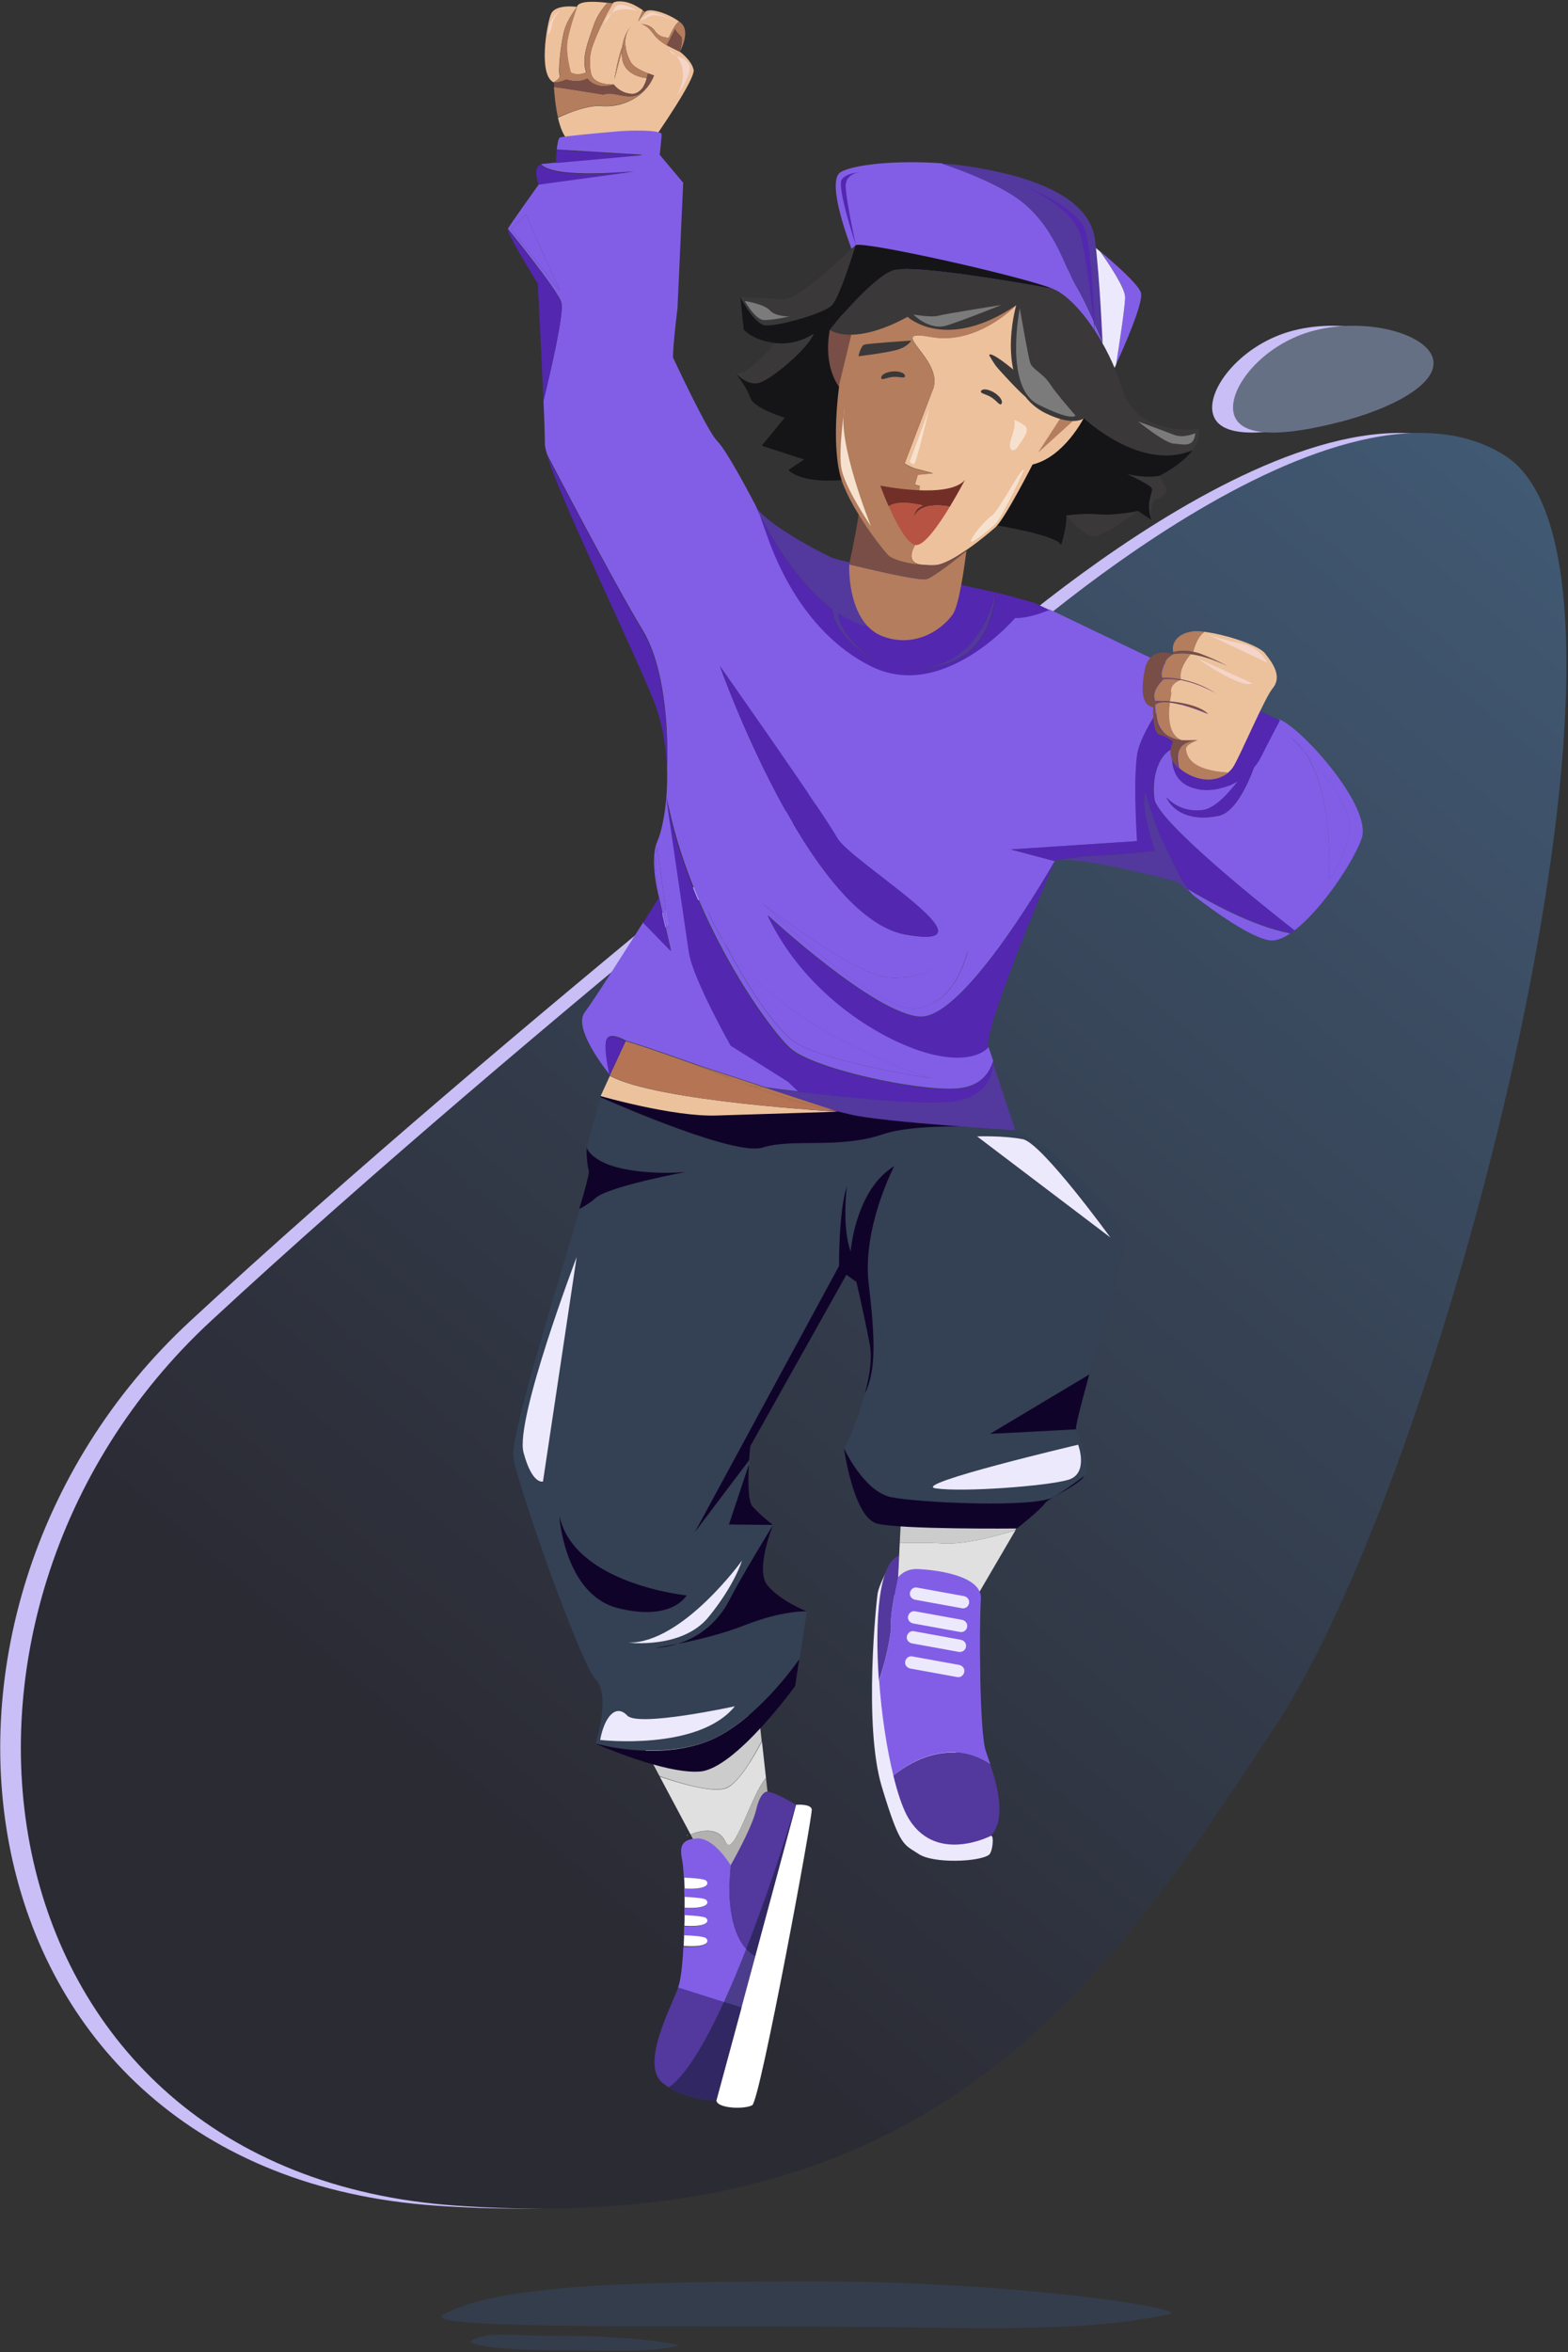 <svg width="661" height="991" viewBox="0 0 661 991" fill="none" xmlns="http://www.w3.org/2000/svg">
<rect x="0" y="0" width="661" height="991" fill="#333333" stroke="none"/>
<path d="M405.6 282.7C405.6 282.7 552.1 146 625.5 191.8C698.9 237.6 601.8 616.3 529.6 726.2C457.4 836.1 386.9 943.4 183.6 929.3C-19.7 915.2 -54 680.7 80.3 556.5C214.6 432.3 405.6 282.7 405.6 282.7Z" fill="#C9BEF6"/>
<path d="M595.3 151.2C592.6 140.5 567.2 133.7 545.5 139.2C523.8 144.6 508.6 163.6 511.3 174.3C514 185 533.5 183.5 555.2 178C577 172.6 598 162 595.3 151.2Z" fill="#C9BEF6"/>
<path d="M414.3 282.7C414.3 282.7 560.8 146 634.2 191.8C707.6 237.6 610.5 616.3 538.3 726.2C466.1 836.1 395.6 943.4 192.3 929.3C-11 915.2 -45.3 680.7 89 556.5C223.3 432.3 414.3 282.7 414.3 282.7Z" fill="url(#paint0_linear_1039_5958)"/>
<path d="M604.1 151.2C601.4 140.5 576 133.7 554.3 139.2C532.6 144.6 517.4 163.6 520.1 174.3C522.8 185 542.3 183.5 564 178C585.7 172.6 606.7 162 604.1 151.2Z" fill="#667085"/>
<path d="M492.8 975.1C503.4 972.9 428 961.2 343.6 961.2C259.2 961.2 208.7 963.3 187.1 975.1C177.6 980.3 241.6 980.2 326 980.2C410.4 980.2 451.4 983.7 492.8 975.1Z" fill="#343D4C"/>
<path d="M285.8 988.501C289.1 987.801 265.6 984.201 239.3 984.201C213 984.201 205.8 982.301 199 986.001C196 987.601 207.4 990.201 233.8 990.201C260.2 990.201 272.9 991.201 285.8 988.501Z" fill="#343D4C"/>
<path d="M240.6 30.6C243.8 32.2 247.1 30.5 247.1 30.5C245 24.3 247.9 17.8 250.2 10.9C251.6 6.6 254.3 3.1 256.1 1.2C252.1 0.7 243.9 0 243.2 2.9C243.2 2.9 240.1 11.7 239.1 17.3C238.3 22.9 240.6 30.6 240.6 30.6Z" fill="#EDC19C"/>
<path d="M235.9 31.501C235.2 29.901 236.4 18.901 237.7 13.501C239 8.101 243.3 2.901 243.3 2.901C243.3 2.901 233.9 1.501 232.2 6.101C230.4 10.701 226.9 31.701 233.4 34.701C233.4 34.601 236.6 33.101 235.9 31.501Z" fill="#EDC19C"/>
<path d="M292.4 29.4C291.5 25.3 286.6 21.8 286.6 21.8L281.2 19.1L280.6 18.8C280.6 18.8 277.4 17 275.4 14.2C273.4 11.4 271.3 10.1 270.1 10.2C270.1 10.2 273.9 9.9 276.1 13.1C277.8 15.6 280.6 15.9 281.9 15.9C283 13.5 284.6 10.4 286.2 9C281.6 5.6 273.7 3.1 272 5L269 9L271 4.3C269.8 3.5 267.7 2.1 265.7 1.4C262.9 0.3 259 0.3 258.3 1.4L255.9 5.7C255.9 5.7 251.3 14.5 249.5 20.3C247.7 26.2 249.3 31.5 249.3 31.5C250.9 36.1 258.7 35.6 258.7 35.6C258.7 35.6 260.4 38 263.7 39.1C264.5 39.3 265.3 39.5 266.2 39.6C266.3 39.6 266.4 39.6 266.6 39.6C267.4 39.6 269.3 39.2 270.9 37C271.7 35.8 272.1 34.6 272.4 33.8C272.5 33.5 272.6 33.2 272.6 32.9C272.6 32.9 262.8 32.3 262.2 23.9C262.1 23 262.1 22.1 262.2 21.3C261.2 25 259.3 32.2 259 33.5C259 33.5 260.6 23.5 262.3 19.9C263 14.2 265.9 11.2 265.9 11.2C261.8 16 264 22.8 265.9 26.2C267.1 28.3 270.7 30 273.2 30.9L275.7 31.8C272.4 40.9 262.1 45.5 253.6 44.7C248.3 44.2 240.4 47.2 235.2 49.6C236 53 237.1 56.2 238.7 58.2L276.5 57.3C276.5 57.2 293.2 33.4 292.4 29.4Z" fill="#EDC19C"/>
<path d="M263.7 39.101C260.4 38.001 258.7 35.601 258.7 35.601C258.7 35.601 260.1 38.001 263.7 39.101Z" fill="#B37D5E"/>
<path d="M273.2 30.9C270.7 30 267.1 28.3 265.9 26.2C264 22.8 261.8 16 265.9 11.2C265.9 11.2 263 14.2 262.3 19.9C262.5 19.6 262.6 19.3 262.8 19.1C262.8 19.1 262.6 20 262.2 21.3C262.2 22.1 262.2 23 262.2 23.9C262.8 32.3 272.6 32.9 272.6 32.9L273.2 30.9Z" fill="#B37D5E"/>
<path d="M266.6 39.601C266.5 39.601 266.4 39.601 266.2 39.601C266.2 39.601 266.4 39.701 266.6 39.601Z" fill="#B37D5E"/>
<path d="M253.6 44.6C262.1 45.4 272.4 40.8 275.7 31.7C275.7 31.7 272 40.2 266.7 40.5C261.4 40.9 258.6 38.5 254.2 39.8C254.2 39.8 238.1 37.2 233.5 36.6C233.7 39.4 234.1 44.6 235.2 49.4C240.4 47.2 248.3 44.1 253.6 44.6Z" fill="#B37D5E"/>
<path d="M238.7 33.501C238.7 33.501 243.6 35.301 247.6 33.101C247.6 33.101 251 38.201 258.7 35.601C258.7 35.601 250.9 36.101 249.3 31.501C249.3 31.501 247.8 26.201 249.5 20.301C251.3 14.401 255.9 5.701 255.9 5.701L258.3 1.401C258.3 1.401 257.5 1.301 256.2 1.101C254.4 3.101 251.7 6.501 250.3 10.801C248 17.701 245.1 24.201 247.2 30.401C247.2 30.401 243.8 32.201 240.7 30.501C240.7 30.501 238.4 22.801 239.3 17.101C240.2 11.501 243.4 2.701 243.4 2.701C243.4 2.701 239.1 7.901 237.8 13.301C236.5 18.701 235.3 29.701 236 31.301C236.7 32.901 233.5 34.501 233.5 34.501C233.5 34.501 235.1 35.201 238.7 33.501Z" fill="#B37D5E"/>
<path d="M270.9 37C271.5 36.2 272 35.1 272.4 33.8C272.2 34.6 271.7 35.9 270.9 37Z" fill="#B37D5E"/>
<path d="M276 13.1C273.7 9.9 270 10.2 270 10.2C271.2 10.1 273.3 11.4 275.3 14.2C277.3 17 280.5 18.8 280.5 18.8L281.1 19.1L284.8 11.9C284.2 12.9 286.4 14.4 287.2 15.6C288 16.8 286.6 21.8 286.6 21.8C286.6 21.8 291.4 13.3 287 9.6C286.7 9.4 286.5 9.2 286.2 9C284.7 10.3 283 13.5 281.9 15.9C280.5 15.8 277.7 15.5 276 13.1Z" fill="#B37D5E"/>
<path d="M271.9 5C271.9 5 271.5 4.7 271 4.4L269 9.1L271.9 5Z" fill="#B37D5E"/>
<path d="M259 33.5C259.4 32.2 261.2 25 262.2 21.3C262.2 20.8 262.3 20.3 262.3 19.9C260.6 23.5 259 33.5 259 33.5Z" fill="#B37D5E"/>
<path d="M262.3 19.901C262.2 20.401 262.2 20.801 262.2 21.301C262.5 20.001 262.8 19.101 262.8 19.101C262.6 19.301 262.5 19.601 262.3 19.901Z" fill="#B37D5E"/>
<path d="M263.7 39.101C264.5 39.401 265.3 39.601 266.2 39.601C265.3 39.501 264.4 39.401 263.7 39.101Z" fill="#784E46"/>
<path d="M273.2 30.9C274.7 31.5 275.7 31.8 275.7 31.8L273.2 30.9Z" fill="#784E46"/>
<path d="M272.4 33.8C272.6 33.3 272.6 32.9 272.6 32.9C272.6 33.2 272.5 33.5 272.4 33.8Z" fill="#784E46"/>
<path d="M270.9 37C269.3 39.2 267.4 39.6 266.6 39.6C268.6 39.7 270 38.4 270.9 37Z" fill="#784E46"/>
<path d="M266.7 40.6C272 40.2 275.7 31.8 275.7 31.8C275.7 31.8 274.6 31.5 273.2 30.9L272.7 32.9C272.7 32.9 272.6 33.3 272.5 33.8C272.1 35.2 271.6 36.2 271 37C270.1 38.4 268.7 39.6 266.7 39.6C266.5 39.6 266.3 39.6 266.3 39.6C265.4 39.5 264.5 39.3 263.8 39.1C260.3 38 258.8 35.6 258.8 35.6C251.1 38.1 247.7 33.1 247.7 33.1C243.7 35.3 238.8 33.5 238.8 33.5C235.2 35.2 233.5 34.6 233.5 34.6C233.5 34.6 233.5 35.4 233.6 36.7C238.2 37.2 254.3 39.9 254.3 39.9C258.6 38.6 261.4 41 266.7 40.6Z" fill="#784E46"/>
<path d="M287.2 15.6C286.4 14.4 284.2 13 284.8 11.9L281.1 19.1L286.5 21.8C286.5 21.8 288 16.8 287.2 15.6Z" fill="#784E46"/>
<path d="M285.2 40.6C285.2 40.6 292.6 30.4 290.3 27C288 23.6 286.3 24.8 282.9 22C279.5 19.2 293.6 25.4 285.2 40.6Z" fill="#F5D5CA"/>
<path d="M268.9 4.6C269.1 4.7 261.3 0 259.3 3.1C257.4 6.2 254.9 10.1 254.9 10.1C254.9 10.1 255.8 1.4 268.9 4.6Z" fill="#F5D5CA"/>
<path d="M284.3 8.7C284.3 8.7 275.2 4.4 273.7 5.5C272.2 6.6 268.7 9.1 271.3 8.1C274 7.2 274.6 4.5 284.3 8.7Z" fill="#F5D5CA"/>
<path d="M236.2 4.4C236.2 4.4 232.3 6.6 231.3 11.9C230.3 17.2 232.4 12.9 232.8 10.2C233.1 7.4 236.2 4.4 236.2 4.4Z" fill="#F5D5CA"/>
<path d="M319.8 721.601L318.5 722.001C319 722.201 319.5 722.401 319.9 722.701L319.8 721.601Z" fill="#E0E0E0"/>
<path d="M305.9 776.1C309.2 783.5 316.8 755.8 322.9 749.1L321.2 733.7C317.8 740.3 311.7 750.6 306.7 753.2C301.3 755.9 286.2 751.3 278.1 748.5L291.1 772.9C294.5 771.5 302.9 769.2 305.9 776.1Z" fill="#E0E0E0"/>
<path d="M397.7 650.3C391.2 649.9 384.2 650 379.3 650.1L378.5 666.3L405.6 683.2L428.1 644.7C422.6 646.4 407.4 650.9 397.7 650.3Z" fill="#E0E0E0"/>
<path d="M380 636.101L379.3 650.101C384.3 650.001 391.2 649.901 397.7 650.301C407.4 650.901 422.6 646.401 428 644.701L428.5 643.801L380 636.101Z" fill="#CCCCCC"/>
<path d="M306.6 753.1C311.7 750.6 317.7 740.2 321.1 733.6L319.9 722.6C319.5 722.4 319 722.1 318.5 721.9L271.5 736.1L278 748.3C286.1 751.2 301.2 755.8 306.6 753.1Z" fill="#CCCCCC"/>
<path d="M289.6 773.5C289.6 773.5 289.7 773.5 289.9 773.4C289.7 773.1 289.6 772.9 289.6 772.9V773.5Z" fill="#B2B1AF"/>
<path d="M309.8 794.801L323.8 757.201L322.9 749.101C316.8 755.801 309.2 783.501 305.9 776.101C302.8 769.301 294.5 771.601 291.1 772.901L293 776.501L309.8 794.801Z" fill="#B2B1AF"/>
<path d="M335.6 760.401C335.6 760.401 341.7 759.901 342.2 762.301C342.7 764.701 320.4 885.201 317.1 887.001C313.7 888.801 302.2 888.401 302 884.901L335.6 760.401Z" fill="white"/>
<path d="M312.5 845.8L318.3 824.2L312.5 845.8Z" fill="#825EE7"/>
<path d="M314.6 821.2C304.7 810.2 308 785.9 308 785.9C308 785.9 301.2 774.3 293.9 774.6C286.6 775 286.5 778.5 287.7 784.5C287.9 785.7 288.1 788 288.3 791.1C292.1 791.2 296.7 791.6 297.5 792.3C298.9 793.5 298.6 796.2 288.4 795.7C288.4 796.8 288.5 798 288.5 799.3C292.2 799.4 296.7 799.8 297.5 800.5C298.9 801.7 298.6 804.4 288.5 803.9C288.5 804.9 288.5 806 288.5 807C292.2 807.1 296.6 807.5 297.5 808.2C298.9 809.4 298.6 812.1 288.4 811.6C288.4 812.9 288.3 814.3 288.3 815.6C292.1 815.7 296.6 816.1 297.5 816.8C298.9 818 298.6 820.8 288.1 820.2C287.7 827.8 287 834.4 285.8 837.6L305.1 843.7C308.5 836.4 311.7 828.8 314.6 821.2Z" fill="#825EE7"/>
<path d="M318.3 824.2L335.6 760.4L318.3 824.2Z" fill="#53389E"/>
<path d="M314.6 821.201C326.5 790.901 335.5 760.401 335.5 760.401C335.5 760.401 327 755.101 323.5 754.901C323.5 754.901 320.7 754.301 318.8 762.401C316.9 770.501 308 785.901 308 785.901C308 785.901 304.7 810.201 314.6 821.201Z" fill="#53389E"/>
<path d="M301.9 884.901L312.5 845.801L301.9 884.901Z" fill="#53389E"/>
<path d="M305.2 843.5L285.9 837.4C282.6 846.3 269.9 869.9 279.3 877.6C280.2 878.3 281 878.9 281.9 879.5C289.4 874.4 297.5 860.3 305.2 843.5Z" fill="#53389E"/>
<path d="M297.6 792.301C296.7 791.601 292.1 791.201 288.4 791.101C288.5 792.501 288.5 794.001 288.6 795.701C298.7 796.201 299 793.501 297.6 792.301Z" fill="white"/>
<path d="M297.6 800.4C296.7 799.7 292.3 799.4 288.6 799.2C288.6 800.7 288.6 802.2 288.6 803.8C298.7 804.3 299 801.6 297.6 800.4Z" fill="white"/>
<path d="M297.6 808.1C296.7 807.4 292.3 807.1 288.6 806.9C288.6 808.4 288.6 809.9 288.5 811.4C298.7 812 299 809.3 297.6 808.1Z" fill="white"/>
<path d="M297.6 816.6C296.7 815.9 292.2 815.5 288.4 815.4C288.3 816.9 288.3 818.5 288.2 819.9C298.7 820.6 299 817.9 297.6 816.6Z" fill="white"/>
<path d="M314.6 821.2C311.6 828.8 308.4 836.4 305.2 843.5L312.5 845.8L318.3 824.2C316.9 823.4 315.7 822.4 314.6 821.2Z" fill="#825EE7"/>
<path opacity="0.43" d="M314.6 821.2C311.6 828.8 308.4 836.4 305.2 843.5L312.5 845.8L318.3 824.2C316.9 823.4 315.7 822.4 314.6 821.2Z" fill="#061316"/>
<path d="M318.3 824.2L335.5 760.4C335.5 760.4 326.5 790.8 314.6 821.2C315.7 822.4 316.9 823.4 318.3 824.2Z" fill="#53389E"/>
<path opacity="0.43" d="M318.3 824.2L335.5 760.4C335.5 760.4 326.5 790.8 314.6 821.2C315.7 822.4 316.9 823.4 318.3 824.2Z" fill="#061316"/>
<path d="M305.2 843.501C297.5 860.301 289.3 874.401 282 879.501C291.1 885.301 302 884.901 302 884.901L312.6 845.801L305.2 843.501Z" fill="#53389E"/>
<path opacity="0.43" d="M305.2 843.501C297.5 860.301 289.3 874.401 282 879.501C291.1 885.301 302 884.901 302 884.901L312.6 845.801L305.2 843.501Z" fill="#061316"/>
<path d="M373.3 662.8C373.3 662.8 370.5 668.4 370 671.2C369.5 673.9 363.9 726.8 371.7 752.7C379.5 778.6 381 776.9 387.2 781.1C393.4 785.3 412.7 784.5 416.9 781.5C418.5 780.3 419.1 773.2 417.8 773.5C416.5 773.8 373.3 662.8 373.3 662.8Z" fill="#ECE9FC"/>
<path d="M417.5 743.4C416.8 741.3 416.1 739.4 415.6 737.9C412.8 729.8 412.8 683.2 413.5 673.8C414.2 664.4 396.8 661.6 387.1 661.1C382.9 660.9 380.2 662.6 378.5 664.7C378.5 664.7 375.2 679.6 375.6 684.4C375.9 688.2 373 701.6 370.6 708C371.6 722.2 373.8 736.7 376.6 748.1C381.1 744.3 399.1 731.2 417.5 743.4Z" fill="#825EE7"/>
<path d="M417.7 773.5C424.2 766.5 420.6 752.7 417.5 743.5C399.1 731.3 381.1 744.4 376.6 748.1C378.3 755.1 380.2 760.8 382.2 764.7C393.5 786.1 417.7 773.5 417.7 773.5Z" fill="#53389E"/>
<path d="M375.6 684.4C375.2 679.6 378.5 664.7 378.5 664.7L378.9 655.5C370.5 658.3 368.7 682.6 370.5 708C373 701.6 375.9 688.2 375.6 684.4Z" fill="#53389E"/>
<path d="M405.5 677.6L385.7 674C384.3 673.7 383.3 672.4 383.6 671C383.9 669.6 385.2 668.6 386.6 668.9L406.4 672.5C407.8 672.8 408.8 674.1 408.5 675.5C408.3 676.9 406.9 677.9 405.5 677.6Z" fill="#ECE9FC"/>
<path d="M404.7 687.6L384.9 684C383.5 683.7 382.5 682.4 382.8 681C383.1 679.6 384.4 678.6 385.8 678.9L405.6 682.5C407 682.8 408 684.1 407.7 685.5C407.5 686.9 406.1 687.9 404.7 687.6Z" fill="#ECE9FC"/>
<path d="M404.2 696L384.4 692.4C383 692.1 382 690.8 382.3 689.4C382.6 688 383.9 686.999 385.3 687.299L405.1 690.9C406.5 691.2 407.5 692.5 407.2 693.9C407 695.3 405.6 696.2 404.2 696Z" fill="#ECE9FC"/>
<path d="M403.5 706.6L383.7 703C382.3 702.7 381.3 701.4 381.6 700C381.9 698.6 383.2 697.6 384.6 697.9L404.4 701.5C405.8 701.8 406.8 703.1 406.5 704.5C406.2 705.9 404.9 706.9 403.5 706.6Z" fill="#ECE9FC"/>
<path d="M375.8 630.8C387.3 633.2 436.3 635.4 444.2 630.8C447.9 628.6 452.9 625.1 457.2 621.9C460.1 616.5 454.3 605.1 453.7 602.2C453.7 602.2 421.3 604.1 417.5 604.1L459.3 579.1C465.1 557.7 473.6 528.5 474.4 523.6C475.6 516 444.8 482 428.2 476.1C427.3 475.8 426.3 475.5 425.1 475.2C410.3 474.2 384.9 473.4 372.3 477.8C353.8 484.2 334.1 479.4 321.6 483.4C310.2 487 261.7 465.9 253.2 462.1C252.3 465.2 247.4 483.1 247.4 483.5C247.4 483.5 249.3 489.5 262.5 492.3C275.7 495.1 289.1 493.7 289.1 493.7C289.1 493.7 256.2 499.8 251.1 504.8C249.6 506.3 247.2 507.8 244.4 509.3C235.5 540.2 214.9 605.1 216.4 614.2C218.3 626 244.6 700.8 251.1 707.6C257.6 714.4 251.1 734.5 251.1 734.5C251.1 734.5 274.5 741.4 296.2 734.4C317.8 727.3 337.1 699 337.1 699L340.1 678.9C340.1 678.9 330.1 678.4 313.9 684.8C304.5 688.5 293.5 691 285.8 692.6C282.9 693.5 279.8 694.1 276.4 694.3C276.4 694.3 280.2 693.8 285.8 692.6C296 689.4 303.5 682.1 307.5 674.3C312.7 664.2 326 642.5 326 642.5L307.5 642.3L315.9 617.1C315.9 616.4 316 615.7 316 615.1L293 645.4L353.7 533.4C353.7 533.4 353.5 510.6 357 499.8C357 499.8 354.9 517 358.6 527.3C358.6 527.3 360.5 501.4 377 491.3C377 491.3 363.4 517.2 366.2 540.9C369 564.7 369.3 577.6 364.7 587.1C361.4 599.3 356 610.3 356 610.3C356 610.3 364.3 628.4 375.8 630.8ZM260.8 677.6C238 672 235.9 638.8 235.9 638.8C242.3 667.5 289.5 672.2 289.5 672.2C289.5 672.2 283.6 683.2 260.8 677.6Z" fill="#344054"/>
<path d="M321.5 483.5C334 479.5 353.7 484.2 372.2 477.9C384.8 473.6 410.2 474.4 425 475.3C406.3 470.4 363.6 470.5 356 468.4C347.9 466.1 321.2 469 300 469.1C278.8 469.2 253.2 461.8 253.2 461.8C253.2 461.8 253.2 462 253.1 462.3C261.6 466 310.1 487.1 321.5 483.5Z" fill="#100329"/>
<path d="M366.2 540.9C363.4 517.1 377 491.3 377 491.3C360.5 501.4 358.6 527.3 358.6 527.3C354.8 516.9 357 499.8 357 499.8C353.5 510.6 353.7 533.4 353.7 533.4L293 645.4L315.8 615.2C316 611.8 316.3 609.3 316.3 609.3L356.8 537.1L361 540.1C361 540.1 363.5 550.3 366.6 566.2C367.8 572.2 366.6 579.8 364.6 587.1C369.3 577.6 369 564.6 366.2 540.9Z" fill="#100329"/>
<path d="M235.8 638.8C235.8 638.8 237.9 672 260.7 677.6C283.5 683.2 289.4 672.2 289.4 672.2C289.4 672.2 242.2 667.5 235.8 638.8Z" fill="#100329"/>
<path d="M285.6 692.6C280 693.7 276.2 694.3 276.2 694.3C279.6 694.1 282.7 693.5 285.6 692.6Z" fill="#100329"/>
<path d="M295.1 746.4C310 745.2 335.2 710.4 335.2 710.4L336.9 699.1C336.9 699.1 317.7 727.5 296 734.5C274.4 741.6 250.9 734.6 250.9 734.6C250.9 734.6 280.2 747.6 295.1 746.4Z" fill="#100329"/>
<path d="M325.8 642.5C325.8 642.5 320.4 638.3 317.2 634.7C315.3 632.6 315.3 623.7 315.7 617.1L307.3 642.3L325.8 642.5Z" fill="#100329"/>
<path d="M323.5 667.9C318.2 661.3 325.9 642.5 325.9 642.5C325.9 642.5 312.6 664.1 307.4 674.3C303.4 682.2 295.9 689.5 285.7 692.6C293.3 691.1 304.4 688.5 313.8 684.8C330 678.4 340 678.9 340 678.9C340 678.9 328.8 674.5 323.5 667.9Z" fill="#100329"/>
<path d="M289 493.8C289 493.8 275.6 495.2 262.4 492.4C249.2 489.6 247.3 483.6 247.3 483.6C247.3 484.1 247.1 489.2 248.2 493.2C248.5 494.1 246.9 500.3 244.2 509.4C246.9 507.9 249.4 506.3 250.9 504.9C256.1 499.9 289 493.8 289 493.8Z" fill="#100329"/>
<path d="M369.6 641.9C379.5 644.5 428.7 644 428.7 644C428.7 644 438.9 635.9 440.3 633.6C441.7 631.3 450.9 627.8 456 623.2C456.4 622.8 456.8 622.4 457 621.9C452.8 625.1 447.7 628.7 444 630.8C436.1 635.4 387.2 633.2 375.6 630.8C364.1 628.4 355.8 610.3 355.8 610.3C355.8 610.3 359.8 639.2 369.6 641.9Z" fill="#100329"/>
<path d="M453.6 602.2C453.3 601 455.8 591.4 459.2 579.1L417.4 604.1C421.2 604 453.6 602.2 453.6 602.2Z" fill="#100329"/>
<path d="M468.1 521.4C468.1 521.4 439.2 481.6 431.2 480C423.2 478.4 411.9 478.8 411.9 478.8L468.1 521.4Z" fill="#ECE9FC"/>
<path d="M454.5 608.7C454.5 608.7 459.1 620.9 450.3 623.5C441.5 626.1 406 628.8 394.5 627.1C383.1 625.5 454.5 608.7 454.5 608.7Z" fill="#ECE9FC"/>
<path d="M243.1 529.6C243.1 529.6 217 598.2 220.7 612C224.4 625.8 228.9 624.2 228.9 624.2L243.1 529.6Z" fill="#ECE9FC"/>
<path d="M253 733.099C253 733.099 294.4 737.899 309.8 718.899C309.8 718.899 269.1 727.799 264.4 722.799C259.7 717.799 254.8 723.199 253 733.099Z" fill="#ECE9FC"/>
<path d="M264.9 692.1C264.9 692.1 287.6 694.9 298.7 681.3C309.8 667.7 312.8 657.5 312.8 657.5C312.8 657.5 287.7 692.4 264.9 692.1Z" fill="#ECE9FC"/>
<path d="M214.2 97.6L214 96.7C214 96.8 214.1 97.1 214.2 97.6Z" fill="url(#paint1_linear_1039_5958)"/>
<path d="M539.6 303.2C539.5 303.2 539.5 303.1 539.4 303.1C537.5 306.8 534.7 312.1 531.8 317.8C531.6 318.2 531.4 318.5 531.2 318.9C531.2 319 531.1 319.1 531.1 319.1C530.9 319.4 530.8 319.7 530.6 320C530.6 320.1 530.5 320.1 530.5 320.2C530.3 320.5 530.1 320.8 529.9 321.1C529.9 321.1 529.9 321.2 529.8 321.2C529.6 321.5 529.3 321.9 529.1 322.2C526.2 330.3 520.8 342.1 513.9 343.7C503.2 346.1 494.7 342.7 491.7 335.8C491.7 335.8 496.9 342.6 507.1 341.3C512 340.7 517.8 334.5 522.6 328.2C521.5 328.9 520.3 329.6 519.1 330.2C518.7 330.4 518.3 330.6 517.9 330.7H517.8C517.4 330.9 517.1 331 516.7 331.1H516.6C515.4 331.5 514.2 331.9 513 332.1C512.9 332.1 512.8 332.1 512.8 332.1C512.5 332.2 512.2 332.2 511.8 332.3C511.7 332.3 511.6 332.3 511.5 332.3C511.2 332.3 510.9 332.4 510.6 332.4C510.5 332.4 510.4 332.4 510.3 332.4C509.9 332.4 509.5 332.5 509.1 332.5C508.7 332.5 508.3 332.5 507.9 332.5C507.8 332.5 507.7 332.5 507.6 332.5C507.3 332.5 507 332.5 506.7 332.4C506.6 332.4 506.4 332.4 506.3 332.4C506 332.4 505.8 332.3 505.5 332.3C505.4 332.3 505.2 332.3 505.1 332.2C504.8 332.2 504.6 332.1 504.3 332C504.2 332 504.1 332 503.9 331.9C503.5 331.8 503.2 331.7 502.8 331.6C492.4 328.4 494.2 317.5 494.2 317.5L524.5 295.9C503.4 286 466 268.1 442.5 256.8C437.8 258.6 432.2 260.3 428 260.2C428 260.2 397.7 295.8 367.2 280.5C336.7 265.2 325.4 230.9 322.9 223.9C322.3 222.2 321.4 219.8 320.4 216.9C319.2 214.4 318.5 212.9 318.5 212.9C318.5 212.9 306.5 189.8 302.4 185.9C298.3 182 283.7 150.6 283.7 150.6C283.7 144.8 285.6 129.9 285.6 129.9L288 77L278.1 65.2C278.1 65.2 278.9 58.4 278.9 56.6C278.9 54.7 265.8 54.8 259.8 55.4C253.7 55.9 237.6 57.4 236.1 57.9C235.4 58.1 235 60.5 234.7 63L271 65.2L234.4 68.5L228.3 69.1C228.2 69.1 228.2 69.1 228.1 69.2C233.9 75.6 267.5 72.1 267.5 72.1L227.2 77.6C227.2 77.6 214.8 94.9 214.1 96.4C214.1 96.4 234.7 121.8 236.6 127.2C238 131.3 232.2 156.2 229.1 168.8C229.5 177.3 229.7 184.3 229.7 187C229.7 187.9 230 189.5 230.7 191.6C230.7 191.6 258.7 245.4 271 265.6C283.2 285.9 281.2 323.3 281.2 323.3C281.7 337.4 279.3 349.6 277.1 354.5C273.6 362.5 277.8 378 277.8 378L282.9 400.5L271.2 388.5C263.1 401.3 250.2 421.7 246.5 426.5C241.1 433.6 257.2 453 257.2 453C257.2 453 254.8 443.1 255.6 438.5C256.4 433.9 264 438.5 264 438.5C268.7 439.6 296.3 449.4 296.3 449.4C300.3 450.7 311.5 454.4 322.8 458.1C326.4 458.6 331.3 459.2 337 459.9C334.2 457.3 332.4 455.5 332.4 455.5L308.2 440.3C308.2 440.3 292.3 412.4 290.6 401.1C288.8 389.8 281 335.6 281 335.6C290.7 386.9 323.8 433.3 333.3 441.7C342.8 450.2 386.2 459.7 403.2 458.6C413.6 457.9 417.3 451.7 418.7 447L416.7 441.1C416.7 441.1 411.1 448.7 392.1 443.8C373.1 438.9 340 419.8 323.7 385.6C323.7 385.6 368.6 427.2 387.8 428.3C407 429.4 444.6 362.8 444.6 362.8L426.2 357.9L479.4 354.4C479.4 354.4 477.8 329.9 479.4 318.2C481 306.4 497.9 286.1 497.9 286.1L497.8 314.8C489.6 314.7 485.3 325.7 486.7 336.6C487.9 346.2 534.8 383.5 545.7 392C557.1 383.3 570.5 363.2 574 353.3C578.6 340.2 549.5 307.5 539.6 303.2ZM215.4 96.6L221.6 90.3L236 122.5L215.4 96.6ZM281.8 391.6C281.8 391.6 278.4 378.5 277 371.3C275.6 364.1 277 356.7 277 356.7L281.8 391.6ZM352.9 353C358.5 363.2 422.8 401 381.9 393.8C341 386.6 303.5 280.7 303.5 280.7C303.5 280.7 347.2 342.8 352.9 353ZM392.3 454.3C392.3 454.3 353 448.4 337.2 440.4C326.7 435.1 313 411.7 305 396.6C302.3 392.4 300.1 388.1 298.3 383.4C298.3 383.4 300.9 388.9 305 396.6C330.1 435.4 392.3 454.3 392.3 454.3ZM386.4 424.9C369.5 427 321.5 380.7 321.5 380.7C321.5 380.7 356.6 408 372.2 411.5C387.8 415 407.9 400.9 407.9 400.9C407.9 400.9 403.4 422.8 386.4 424.9ZM568.8 351.2C565.5 364.8 560.3 370.3 560.3 370.3C560.3 370.3 562.7 334.8 549.9 316.7C546.5 313 544 310.5 544 310.5C546.3 312.2 548.2 314.3 549.9 316.7C558 325.5 571.1 341.7 568.8 351.2Z" fill="#825EE7"/>
<path d="M503.3 377.4C512.4 384.4 527.4 395.1 535.3 396.2C537.8 396.5 540.8 395.4 543.9 393.3C527.9 390.3 509.1 379.7 500.5 374.5C501.5 375.7 502.4 376.7 503.3 377.4Z" fill="#825EE7"/>
<path d="M419.7 249.6C419.6 252.4 418.5 265.1 409.6 273.6C399.6 283.1 381.5 282.5 381.5 282.5C412.6 282.5 418.9 253.9 419.7 249.6C418.7 249.4 417.9 249.2 417.1 249C410.1 247.6 405.3 246.4 405.3 246.4C405.3 246.4 402.7 245.9 398.5 245.1C395.8 254.8 388.9 265.9 371.4 264.9C364.9 264.5 358.8 262 353.2 258.3C354.2 269.1 370.3 279.6 370.3 279.6C353.4 268.9 350.9 260.1 350.7 256.6C335.6 245.3 324.6 225.5 320.3 217.1C321.3 219.9 322.2 222.4 322.8 224.1C325.3 231.2 336.6 265.4 367.1 280.7C397.6 296 427.9 260.4 427.9 260.4C432.1 260.6 437.7 258.9 442.4 257C440.1 255.9 437.9 254.9 435.9 253.9C436 254.1 426.7 251.2 419.7 249.6Z" fill="#5327AF"/>
<path d="M486.6 336.6C485.2 325.8 489.4 314.7 497.7 314.8L497.8 286.1C497.8 286.1 481 306.5 479.3 318.2C477.7 330 479.3 354.4 479.3 354.4L426.1 357.9L444.5 362.8C445.1 362.5 446.1 362.3 447.4 362.2C450.6 361.6 456.2 360.7 462.5 360.5C472.4 360.1 487 358.5 487 358.5C487 358.5 480.8 341.6 482.8 333.9C482.8 333.9 486.8 347.8 490.1 354.4C492.8 359.7 496.7 369 500.6 374.3C509.2 379.5 528.1 390.2 544 393.1C544.5 392.7 545.1 392.4 545.6 391.9C534.8 383.6 487.9 346.2 486.6 336.6Z" fill="#5327AF"/>
<path d="M502.9 332C503.3 332.1 503.6 332.2 504 332.3C504.1 332.3 504.2 332.3 504.4 332.4C504.7 332.5 504.9 332.5 505.2 332.6C505.3 332.6 505.5 332.6 505.6 332.7C505.9 332.7 506.1 332.8 506.4 332.8C506.5 332.8 506.7 332.8 506.8 332.8C507.1 332.8 507.4 332.8 507.7 332.9C507.8 332.9 507.9 332.9 508 332.9C508.4 332.9 508.8 332.9 509.2 332.9C509.6 332.9 510 332.9 510.4 332.8C510.5 332.8 510.6 332.8 510.7 332.8C511 332.8 511.3 332.7 511.6 332.7C511.7 332.7 511.8 332.7 511.9 332.7C512.2 332.7 512.5 332.6 512.9 332.5C513 332.5 513.1 332.5 513.1 332.5C514.3 332.2 515.5 331.9 516.7 331.5H516.8C517.2 331.4 517.5 331.2 517.9 331.1H518C518.4 330.9 518.8 330.8 519.2 330.6C520.4 330 521.6 329.4 522.7 328.6C525.2 327 527.4 324.9 529.3 322.6C529.6 322.3 529.8 321.9 530 321.6C530 321.6 530 321.5 530.1 321.5C530.3 321.2 530.5 320.9 530.7 320.6C530.7 320.5 530.8 320.5 530.8 320.4C531 320.1 531.1 319.8 531.3 319.5C531.3 319.4 531.4 319.3 531.4 319.3C531.6 318.9 531.8 318.6 532 318.2C534.9 312.4 537.7 307.1 539.6 303.5C537.6 302.6 532.2 300.1 524.7 296.6L494.4 318.2C494.3 317.9 492.5 328.8 502.9 332Z" fill="#5327AF"/>
<path d="M504.3 332.4C504.2 332.4 504.1 332.4 503.9 332.3C504.1 332.3 504.2 332.3 504.3 332.4Z" fill="#5327AF"/>
<path d="M529.9 321.1C529.9 321.1 529.9 321.2 529.8 321.2C529.8 321.2 529.8 321.2 529.9 321.1Z" fill="#5327AF"/>
<path d="M505.5 332.6C505.4 332.6 505.2 332.6 505.1 332.5C505.2 332.5 505.4 332.6 505.5 332.6Z" fill="#5327AF"/>
<path d="M522.5 328.2C517.8 334.5 511.9 340.7 507 341.3C496.8 342.6 491.6 335.8 491.6 335.8C494.7 342.7 503.1 346 513.8 343.7C520.7 342.2 526.1 330.4 529 322.2C527.2 324.6 524.9 326.6 522.5 328.2Z" fill="#5327AF"/>
<path d="M511.7 332.5C511.6 332.5 511.5 332.5 511.4 332.5C511.5 332.6 511.6 332.5 511.7 332.5Z" fill="#5327AF"/>
<path d="M530.6 320.1C530.6 320.2 530.5 320.2 530.5 320.3C530.5 320.2 530.5 320.1 530.6 320.1Z" fill="#5327AF"/>
<path d="M531.2 319C531.2 319.1 531.1 319.2 531.1 319.2C531.2 319.1 531.2 319 531.2 319Z" fill="#5327AF"/>
<path d="M516.6 331.2C516.6 331.3 516.5 331.3 516.6 331.2C516.5 331.3 516.6 331.3 516.6 331.2Z" fill="#5327AF"/>
<path d="M381.9 393.8C422.8 401 358.6 363.2 352.9 353C347.3 342.8 303.5 280.7 303.5 280.7C303.5 280.7 341 386.6 381.9 393.8Z" fill="#5327AF"/>
<path d="M387.7 428.499C368.5 427.399 323.6 385.799 323.6 385.799C339.8 419.999 373 439.099 392 443.999C411 448.899 416.6 441.299 416.6 441.299C414.2 433.999 444.6 362.899 444.6 362.899C444.6 362.899 406.9 429.599 387.7 428.499Z" fill="#5327AF"/>
<path d="M403 458.899C386.1 459.999 342.6 450.399 333.1 441.999C323.6 433.499 290.5 387.199 280.8 335.899C280.8 335.899 288.7 390.099 290.4 401.399C292.2 412.699 308 440.599 308 440.599L332.2 455.799C332.2 455.799 334 457.599 336.8 460.199C359.1 462.799 393 466.199 403.7 463.899C420.1 460.399 418.5 447.399 418.5 447.399C417.1 451.999 413.4 458.199 403 458.899Z" fill="#5327AF"/>
<path d="M277.7 378.3C277.7 378.3 275 382.7 271.1 388.8L282.8 400.8L277.7 378.3Z" fill="#5327AF"/>
<path d="M263.8 438.799C263.8 438.799 256.2 434.199 255.4 438.799C254.6 443.399 257 453.299 257 453.299V453.199C258 450.999 258.9 449.099 259.7 447.299C262.3 441.899 263.8 438.799 263.8 438.799Z" fill="#5327AF"/>
<path d="M270.9 265.899C258.7 245.599 230.6 191.899 230.6 191.899C236.5 211.099 267.5 274.799 275.7 295.599C279.3 304.699 280.8 314.499 281.1 323.599C281.1 323.599 283.1 286.199 270.9 265.899Z" fill="#5327AF"/>
<path d="M234.7 63.2C234.4 65.9 234.3 68.7 234.3 68.7L270.9 65.4L234.7 63.2Z" fill="#5327AF"/>
<path d="M236.6 127.5C234.7 122 214.1 96.7 214.1 96.7L214.3 97.6C215.8 102 226.7 119.5 226.7 119.5C226.7 119.5 228.2 148.7 229.1 169.1C232.1 156.5 238 131.5 236.6 127.5Z" fill="#5327AF"/>
<path d="M228 69.399C224.2 70.399 227.1 77.799 227.1 77.799L267.4 72.299C267.4 72.299 233.8 75.899 228 69.399Z" fill="#5327AF"/>
<path d="M350.8 256.7C351 260.2 353.4 269 370.4 279.7C370.4 279.7 354.2 269.2 353.3 258.4C358.9 262.1 365 264.6 371.5 265C389 266 395.9 254.9 398.6 245.2C384.9 242.6 354.7 236.7 350.6 234.9C345.4 232.6 322.4 220.5 318.5 213.2C318.5 213.2 319.2 214.7 320.4 217.2C324.6 225.6 335.7 245.3 350.8 256.7Z" fill="#53389E"/>
<path d="M381.4 282.5C381.4 282.5 399.5 283.1 409.5 273.6C418.4 265.2 419.5 252.4 419.6 249.6C419.6 249.6 419.6 249.6 419.5 249.6C418.9 253.9 412.6 282.5 381.4 282.5Z" fill="#53389E"/>
<path d="M500.6 374.4C496.7 369.2 492.8 359.8 490.1 354.5C486.8 347.9 482.8 334 482.8 334C480.8 341.6 487 358.6 487 358.6C487 358.6 472.4 360.2 462.5 360.6C456.2 360.8 450.6 361.7 447.4 362.3C459.2 361.6 495.9 371.4 495.9 371.4C495.9 371.4 498.9 373.9 503.3 377.3C502.4 376.7 501.5 375.7 500.6 374.4Z" fill="#53389E"/>
<path d="M403.7 463.8C393 466.1 359.2 462.7 336.8 460.1C331.1 459.4 326.2 458.8 322.6 458.3C323.5 458.6 324.4 458.9 325.3 459.2C339.4 463.8 353.1 468.3 353.1 468.3C354.9 468.7 356.7 469.1 358.6 469.6C372.7 472.9 428 476.2 428 476.2L418.4 447.3C418.5 447.3 420.1 460.3 403.7 463.8Z" fill="#53389E"/>
<path d="M544 310.5C544 310.5 546.5 312.9 549.9 316.7C548.2 314.3 546.3 312.2 544 310.5Z" fill="#825EE7"/>
<path d="M560.3 370.3C560.3 370.3 565.5 364.9 568.8 351.2C571.1 341.6 558 325.5 550 316.7C562.7 334.8 560.3 370.3 560.3 370.3Z" fill="#825EE7"/>
<path d="M372.2 411.5C356.6 408 321.5 380.7 321.5 380.7C321.5 380.7 369.5 427.1 386.4 424.9C403.3 422.8 407.8 400.8 407.8 400.8C407.8 400.8 387.8 415 372.2 411.5Z" fill="#825EE7"/>
<path d="M305.1 396.6C313.1 411.7 326.8 435.1 337.3 440.4C353.1 448.4 392.4 454.3 392.4 454.3C392.4 454.3 330.1 435.4 305.1 396.6Z" fill="#825EE7"/>
<path d="M305.1 396.599C301 388.999 298.4 383.399 298.4 383.399C300.1 388.099 302.4 392.499 305.1 396.599Z" fill="#825EE7"/>
<path d="M215.4 96.6L236 122.5L221.6 90.3L215.4 96.6Z" fill="#825EE7"/>
<path d="M277 371.4C278.4 378.6 281.8 391.7 281.8 391.7L277 356.8C277 356.7 275.6 364.1 277 371.4Z" fill="#825EE7"/>
<path d="M257.1 453.3C255.9 455.9 254.6 458.7 253.2 461.8C253.2 461.8 283.6 470.6 302 470C320.5 469.4 353 468.4 353.1 468.4C353.1 468.3 277.1 464.2 257.1 453.3Z" fill="#ECC29D"/>
<path d="M343.3 466C336.4 464.3 328.3 461.9 316.3 457.5C313.1 456.3 309.6 455 305.7 453.5C276.3 442.2 263.8 438.7 263.8 438.7L257.1 453.1C257.1 453.1 257.1 453.1 257.1 453.2C277.1 464.2 353.1 468.3 353.1 468.3C349.9 467.6 346.7 466.9 343.3 466Z" fill="#B57555"/>
<path d="M316.3 457.5C316.4 457.5 318.7 457.8 322.7 458.3C311.3 454.6 300.2 450.9 296.2 449.6C296.2 449.6 268.6 439.8 263.9 438.7C263.9 438.7 276.4 442.2 305.8 453.5C309.6 455.1 313.1 456.4 316.3 457.5Z" fill="#B57555"/>
<path d="M259.9 447.3C259.1 449 258.2 451 257.2 453.2L263.9 438.8C263.8 438.8 262.3 441.9 259.9 447.3Z" fill="#B57555"/>
<path d="M343.3 466C346.7 466.9 349.9 467.6 353.1 468.3C353.1 468.3 339.4 463.8 325.3 459.2C324.4 458.9 323.5 458.6 322.6 458.3C318.7 457.8 316.3 457.5 316.2 457.5C328.3 461.9 336.4 464.3 343.3 466Z" fill="#B57555"/>
<path d="M533.2 275.2C530.5 271.8 516.6 267.3 507.7 266.2C506.1 267.3 504.3 269.7 503 274.4C503 274.4 502.9 274.5 502.8 274.6C503.8 274.8 504.7 275.1 505.8 275.4C512.8 278 517.7 280.8 517.7 280.8C517.7 280.8 510.1 276.7 501.9 275.6C500.1 277.7 497 282.1 497.7 286.2C501.9 287 507.2 288.7 512.8 292.3C512.8 292.3 505.9 288 497.6 286.5C496.8 286.8 492.6 288.6 493.7 292.2C493.7 292.2 493.4 293.6 493.1 295.6C498.4 296.1 505.8 297.5 509.2 300.9C509.2 300.9 499.9 296.8 493 296C492.3 301.1 492.1 309.8 498 311.9H504.7C504.7 311.9 499.4 313.6 499.8 316C500.2 318.4 501.3 324.6 517.6 325.6C518.6 324.8 519.4 323.9 520 322.9C523.2 317.6 533.1 294.1 536.5 290C540.6 285.1 536.6 279.4 533.2 275.2Z" fill="#ECC29D"/>
<path d="M490.7 286.1C490.4 286.4 485.4 290.9 487 294.8C487 294.8 487 295 487 295.3C487.1 295.3 487.2 295.2 487.3 295.2C487.8 295.2 490.2 295.2 493.2 295.5C493.5 293.5 493.8 292.1 493.8 292.1C492.8 288.5 496.9 286.7 497.7 286.4C495.4 286.1 493 285.9 490.7 286.1Z" fill="#B37D5E"/>
<path d="M494.8 275.5C494.8 275.5 491.9 276.9 491.3 278.8C490.8 280.5 489.2 284 490.2 285.5C491.2 285.4 494 285.4 497.8 286.1C497 282 500.2 277.6 502 275.5C499.6 275.2 497.1 275.2 494.8 275.5Z" fill="#B37D5E"/>
<path d="M502.9 274.6C503 274.5 503.1 274.4 503.1 274.4C504.3 269.6 506.2 267.3 507.8 266.2C505.6 265.9 503.6 265.8 502.3 266.1C496 267.1 493.7 271.3 494.6 274.8C495.4 274.5 498.8 273.7 502.9 274.6Z" fill="#B37D5E"/>
<path d="M500 315.9C499.6 313.4 504.9 311.8 504.9 311.8H498.2C492.3 309.8 492.5 301 493.2 295.9C490.6 295.6 488.3 295.8 487.1 296.9C487.2 299.1 487.5 302.5 488.1 304.4C489.1 307.4 491.1 309.5 492.9 310.3C494.7 311.2 496.4 312.4 504.7 311.8C504.7 311.8 497.1 312.2 496.6 318C496.4 320.1 496.7 322 497 323.5C497.7 324.1 498.5 324.8 499.5 325.4C506.8 330 513.8 328.9 517.9 325.5C501.5 324.5 500.4 318.3 500 315.9Z" fill="#B37D5E"/>
<path d="M509.3 300.8C505.9 297.4 498.5 296 493.2 295.5C493.2 295.6 493.2 295.7 493.2 295.9C500 296.7 509.3 300.8 509.3 300.8Z" fill="#784E46"/>
<path d="M517.8 280.8C517.8 280.8 512.8 278 505.9 275.4C504.9 275 503.9 274.8 502.9 274.6C502.7 274.8 502.4 275.1 502 275.6C510.2 276.7 517.8 280.8 517.8 280.8Z" fill="#784E46"/>
<path d="M497.7 286.5C506 288 512.9 292.3 512.9 292.3C507.3 288.7 502 287 497.8 286.2C497.8 286.3 497.8 286.4 497.8 286.5C497.9 286.5 497.8 286.5 497.7 286.5Z" fill="#784E46"/>
<path d="M496.4 318.1C496.9 312.3 504.5 311.9 504.5 311.9C496.2 312.4 494.6 311.2 492.7 310.4C490.9 309.5 488.9 307.5 487.9 304.5C487.3 302.6 487 299.2 486.9 297C488.1 295.9 490.4 295.7 493 296C493 295.9 493 295.8 493 295.6C489.9 295.3 487.6 295.3 487.1 295.3C487 295.3 486.9 295.3 486.8 295.4C486.8 295.1 486.8 294.9 486.8 294.9C485.3 291 490.2 286.4 490.5 286.2C492.9 286 495.3 286.2 497.5 286.6C497.6 286.6 497.6 286.5 497.6 286.5C497.6 286.4 497.6 286.3 497.6 286.2C493.8 285.5 491 285.5 490 285.6C488.9 284 490.5 280.6 491.1 278.9C491.7 277 494.6 275.6 494.6 275.6C494.6 275.6 484.7 271.7 482.6 282.1C480.5 292.5 482.1 297.3 486.1 298C486.1 298 485.6 308.9 488.9 309.6C492.3 310.3 494.5 312.6 494.5 312.6C494.5 312.6 491 318.3 496.6 323.6C496.5 322 496.2 320.2 496.4 318.1Z" fill="#784E46"/>
<path d="M502 275.6C502.4 275.1 502.7 274.8 502.9 274.6C498.8 273.8 495.4 274.5 494.5 274.7C494.6 275 494.7 275.3 494.8 275.6C497.1 275.2 499.6 275.2 502 275.6Z" fill="#784E46"/>
<path d="M534.2 279.2C534.2 279.2 531.5 272.9 523.7 271.3C515.9 269.6 509.3 267.4 509.3 267.4L534.2 279.2Z" fill="#F5D5CA"/>
<path d="M527.9 287.9L504.6 277.3C504.5 277.2 523.2 290.5 527.9 287.9Z" fill="#F5D5CA"/>
<path d="M470.5 153.5C473 148.1 482.1 127.7 481 123.4C480.1 120 469.9 111 463.8 105.9C467.3 110.9 474.3 121.2 474.3 125.1C474.3 129 471.8 145.2 470.5 153.5Z" fill="#825EE7"/>
<path d="M469.9 154.901C469.9 154.901 470.1 154.401 470.5 153.601C471.8 145.301 474.3 129.101 474.3 125.201C474.3 121.301 467.3 110.901 463.8 106.001C462.1 104.601 460.8 103.501 460 102.901C459.6 102.801 459.2 102.801 458.9 102.801C457.2 104.901 449.6 114.301 444.8 122.101C444.2 129.401 445 137.301 446.3 142.801C451.8 149.801 460.5 157.001 469.9 154.901Z" fill="#ECE9FC"/>
<path d="M426.9 82.201C417.6 76.301 405.8 71.801 396.9 68.801C377.4 67.401 359.6 69.401 354.4 72.501C347.8 76.401 359 104.901 359 104.901L464.8 144.501C464.8 144.501 458 128.201 453.4 120.201C448.7 112.301 444.2 93.201 426.9 82.201Z" fill="#825EE7"/>
<path d="M412 70.7C407 69.8 401.9 69.2 396.9 68.9C405.8 71.9 417.6 76.4 426.9 82.3C444.3 93.3 448.7 112.4 453.4 120.3C458.1 128.2 464.8 144.6 464.8 144.6C464.8 144.6 463.7 118 461.6 100.9C459.4 83.6 436.7 74.9 412 70.7Z" fill="#53389E"/>
<path d="M461.6 140.9C461.6 140.9 460.4 100.6 456.5 94.8C452.6 89 443.8 83.4 429.9 77.4C429.9 77.4 452.3 86.7 455.6 99.5C458.9 112.3 461.6 140.9 461.6 140.9Z" fill="#5327AF"/>
<path d="M360.8 103.301C360.8 103.301 352.7 78.901 354.8 75.701C356.8 72.501 364.2 72.401 364.2 72.401C364.2 72.401 356.3 72.201 356.5 78.701C356.8 85.201 360.8 103.301 360.8 103.301Z" fill="#5327AF"/>
<path d="M358 237.8C357.8 244 358.9 263.5 372.6 268.3C387.3 273.4 398.5 263.7 401.8 258.6C404.3 254.7 406.5 239.2 407.4 232.1C403.9 234.9 393.7 243 390.6 244C387.3 244.9 363.9 239.2 358 237.8Z" fill="#B37D5E"/>
<path d="M407.4 232C408.1 231.4 408.6 231.1 408.6 231C408.2 231.3 407.8 231.5 407.4 231.8C407.4 231.9 407.4 231.9 407.4 232Z" fill="#784E46"/>
<path d="M457.9 150.4C454.3 135.8 439.1 129.1 424.8 125.1C410.6 121.2 353.2 123.4 349.7 138.8L365.5 136.9L380.8 130.8C380.8 130.8 412.6 131.8 428.4 128.5C428.4 128.5 412.1 145.6 392.3 141.9C372.5 138.2 398.2 151.3 393.3 164C393.3 164 381.6 194.6 381.4 195.1C381.2 195.6 385.6 197.4 385.8 197.4C386 197.4 393.3 199.4 393.3 199.4L386.9 200L385.8 203.7C385.8 203.7 385.2 204.3 387.7 204.7L386.2 228.9C386.2 228.9 381 236.3 387.5 237.8C389.9 238.1 392.2 238.2 394.2 238.1C397.4 238 402.5 235.1 407.4 231.7C407.8 231.4 408.2 231.2 408.6 230.9C413.3 227.6 417.5 224 419.5 222.3C423.6 218.6 435.3 195.7 435.3 195.7C448.4 192.8 456.9 176.1 456.9 176.1C456.9 176.1 461.5 165 457.9 150.4Z" fill="#EDC19C"/>
<path d="M394.3 238.2C392.3 238.3 390 238.2 387.6 237.9C382.1 237.3 376.5 235.8 374.6 234C373.1 232.6 367.3 225.4 362 216.7C361.4 221 360.3 226.4 359.5 230.5C358.8 234.1 358.2 236.7 358.2 236.7C358.2 237 358.2 237.3 358.1 237.8C364 239.2 387.4 244.9 390.7 243.9C393.9 243 404 234.9 407.5 232C407.5 231.9 407.5 231.9 407.5 231.8C402.6 235.2 397.4 238.1 394.3 238.2Z" fill="#784E46"/>
<path d="M353.6 162.8C353.6 162.8 351 178.6 352.7 194.1C353.2 199 355.4 204.6 358.1 210C359.3 212.3 360.6 214.6 361.9 216.7C367.2 225.4 373.1 232.6 374.5 234C376.4 235.8 382 237.3 387.5 237.9C380.9 236.5 386.2 229 386.2 229L387.7 204.8C385.2 204.4 385.8 203.8 385.8 203.8L386.9 200.1L393.3 199.5C393.3 199.5 386 197.5 385.8 197.5C385.6 197.5 381.3 195.8 381.4 195.2C381.5 194.6 393.3 164.1 393.3 164.1C398.2 151.4 372.5 138.3 392.3 142C412.1 145.7 428.4 128.6 428.4 128.6C412.6 131.9 380.8 130.9 380.8 130.9L365.5 137L349.7 138.9C349.7 139 349.7 139 349.7 139.1C346.4 154.6 353.6 162.8 353.6 162.8Z" fill="#B37D5E"/>
<path d="M359 140.5L353.6 162.8C353.6 162.8 346.5 154.5 349.7 138.9L359 140.5Z" fill="#784E46"/>
<path d="M356 172C356 172 353.5 188.7 354.6 196.8C355.7 204.9 367.2 221.8 367.2 221.8C367.2 221.8 352.7 186.1 356 172Z" fill="#F6E1CF"/>
<path d="M437.6 190.7L447.2 175.9L453.4 176.4L437.6 190.7Z" fill="#B37D5E"/>
<path d="M422.2 170.1C421.5 171.2 420.3 168.9 417.9 167.4C415.5 165.9 412.9 165.8 413.6 164.7C414.3 163.6 416.7 164 419.1 165.4C421.5 166.9 422.9 169 422.2 170.1Z" fill="#3A3839"/>
<path d="M381.5 158.4C381.6 159.7 379.2 158.6 376.5 158.8C373.7 159 371.6 160.5 371.5 159.2C371.4 157.9 373.6 156.7 376.4 156.5C379 156.3 381.4 157.1 381.5 158.4Z" fill="#3A3839"/>
<path d="M417 149.7C417 149.7 418.5 152.3 419.7 154C420.9 155.7 430.9 166.4 432.4 167.2C433.8 168 436.7 167.2 436.7 167.2C436.7 167.2 433.3 161.7 432.3 160.3C431.3 159 417.4 147.1 417 149.7Z" fill="#3A3839"/>
<path d="M384.1 143.5C384.1 143.5 383 145.7 379.1 147.1C375.2 148.5 361.9 150.1 361.9 150.1C361.9 150.1 362.8 145.7 364.4 145.2C366 144.7 384.1 143.5 384.1 143.5Z" fill="#3A3839"/>
<path d="M389 213C385.5 214 385.1 218.2 385.1 218.2C387.5 211.6 397.2 212.9 400.4 213.5C404 207.5 406.8 202.2 406.8 202.2C399.7 210.5 371.1 204.6 371.1 204.6C371.1 204.6 372.5 208.5 374.6 213.3C379.2 210.2 389 213 389 213Z" fill="#722F28"/>
<path d="M385.8 229.6C389.3 230.4 395.6 221.4 400.4 213.5C397.1 212.9 387.5 211.6 385.1 218.2C385.1 218.2 385.4 214 389 213C389 213 379.2 210.2 374.7 213.3C377.7 220.2 382.2 228.8 385.8 229.6Z" fill="#B65342"/>
<path d="M383.5 194.6L391.8 172C391.8 172 386.2 195.7 385.3 195.6C384.3 195.5 383.5 194.6 383.5 194.6Z" fill="#F6E1CF"/>
<path d="M431.6 198.2C431.6 198.2 422.5 218 419.6 220.7C416.7 223.4 409 229.8 409.3 227.9C409.6 225.9 415.5 218.9 418.2 217.2C420.9 215.5 431.4 195.2 431.6 198.2Z" fill="#F6E1CF"/>
<path d="M431.6 179.1C431.6 179.1 430.6 178.2 428.5 177.3C426.4 176.4 429.1 176.5 426.6 183.8C424.1 191.1 427.9 190.4 429.1 188.2C430.3 186 435.1 181.1 431.6 179.1Z" fill="#F6E1CF"/>
<path d="M322.7 137.1C327.4 137.6 347.5 132.4 350.9 128.5C354.3 124.7 360.8 103.3 360.8 103.3C357.9 105.3 336.9 126.8 329.9 126.1C322.9 125.4 312 125.1 312 125.1C312 125.1 318 136.6 322.7 137.1Z" fill="#3A3839"/>
<path d="M463.1 216.7C456.5 216.1 449.5 217.2 449.5 217.2C449.5 217.2 456.9 225.9 461 226.1C465.1 226.3 479.8 215.3 479.8 215.3C479.8 215.3 469.8 217.3 463.1 216.7Z" fill="#3A3839"/>
<path d="M475.1 199.7C475.1 199.7 483.8 203.8 485.3 205.4C486.8 207.1 482.6 210.3 485.3 219C485.3 219 484.5 211.2 487.8 210.2C491 209.3 492.4 206.8 491.5 205.2C490.6 203.6 488.9 200.6 488.8 200.4C485.2 201.1 480.7 201 475.1 199.7Z" fill="#3A3839"/>
<path d="M319.8 161.4C324.9 160.3 340.9 146.8 343.2 140.5C343.2 140.5 336.2 145.7 326.6 144.5C326.6 144.5 315.2 158.9 310.1 157.1C310 157.1 314.7 162.5 319.8 161.4Z" fill="#3A3839"/>
<path d="M502.7 189.7C504.7 187 505.9 184 505.5 180.8C505.5 180.8 479.5 184.3 473.2 164.1C466.9 143.9 454.4 127.2 445.4 122.4C445 122.2 444.5 122 443.9 121.7C443.7 121.7 385.4 110.8 376.4 113.9C367.4 117 349.7 138.9 349.7 138.9C349.7 138.9 359 146.3 382.6 133.5C382.6 133.5 398.7 148.6 428.4 128.6C428.4 128.6 418.2 163.2 441 174.2C449.5 178.3 454.1 177.5 455.9 176.8C456.5 176.5 456.9 176.3 456.9 176.3C456.9 176.3 480.9 199 502.7 189.7Z" fill="#3A3839"/>
<path d="M502.7 189.7C480.9 199 456.9 176.2 456.9 176.2C456.9 176.2 448.9 192.3 435.3 195.8C435.3 195.8 424.1 218 420.4 221.4C420.4 221.4 446.2 225.6 447.3 229.7C447.3 229.7 449.9 221.5 449.5 217.2C449.5 217.2 456.5 216.1 463.1 216.7C469.7 217.3 479.8 215.3 479.8 215.3L485.3 219C482.6 210.4 486.8 207.1 485.3 205.4C483.8 203.7 475.1 199.7 475.1 199.7C480.7 201 485.1 201.1 488.7 200.5C488.7 200.5 497.9 196.1 502.7 189.7Z" fill="#151517"/>
<path d="M455.9 176.7C456.6 176.4 456.9 176.2 456.9 176.2C456.9 176.2 456.5 176.4 455.9 176.7Z" fill="#151517"/>
<path d="M312.1 125.1L313.5 138.8C313.5 138.8 316.9 143.2 326.5 144.5C315.5 140.6 312.1 125.1 312.1 125.1Z" fill="#151517"/>
<path d="M376.4 113.9C385.4 110.8 443.8 121.7 443.9 121.7C430.3 116.2 363.5 101.4 360.7 103.3C360.7 103.3 354.3 124.7 350.8 128.5C347.4 132.3 327.3 137.6 322.6 137.1C317.9 136.6 312 125.1 312 125.1C312 125.1 315.4 140.6 326.5 144.5C336.1 145.8 343.1 140.5 343.1 140.5C340.8 146.8 324.8 160.3 319.7 161.4C314.6 162.5 310 157.1 310 157.1C310 157.1 314.8 163.1 316.3 167.6C317.8 172.1 330.8 176 330.8 176L321.1 187.8L339 193.6L332.4 198C332.4 198 336.7 203.7 354.8 202.3C354.8 202.3 350.2 191.2 353.7 162.9C353.7 162.9 346.9 154.8 349.8 139C349.7 138.9 367.4 117 376.4 113.9Z" fill="#151517"/>
<path d="M429.9 129.9C429.9 129.9 423.2 163.1 437.6 170.4C452 177.7 453.4 175.1 453.4 175.1C453.4 175.1 445.3 165.9 442.5 161.6C439.7 157.3 435.2 155.6 434.3 152.9C433.4 150.2 429.9 129.9 429.9 129.9Z" fill="#7B7B7C"/>
<path d="M503.9 182.5C503.9 182.5 499 184.8 494.9 183.2C490.8 181.6 479.8 177.6 479.8 177.6C479.8 177.6 490.9 186.6 494.7 186.9C498.5 187.1 503.3 189 503.9 182.5Z" fill="#7B7B7C"/>
<path d="M313.9 126.8C313.9 126.8 318.4 134.6 321.8 134.8C325.2 135.1 332.9 133.3 332.9 133.3C332.9 133.3 327 133.5 324.6 130.8C322.2 128.1 313.9 126.8 313.9 126.8Z" fill="#7B7B7C"/>
<path d="M385 132.5C385 132.5 391.8 139.5 399.2 137.1C406.6 134.8 422.1 128.5 422.1 128.5C422.1 128.5 398.5 132.2 395.7 133C392.8 133.9 385 132.5 385 132.5Z" fill="#7B7B7C"/>
<defs>
<linearGradient id="paint0_linear_1039_5958" x1="693.609" y1="200.863" x2="210.786" y2="768.393" gradientUnits="userSpaceOnUse">
<stop stop-color="#425B76"/>
<stop offset="1" stop-color="#2B2B34"/>
</linearGradient>
<linearGradient id="paint1_linear_1039_5958" x1="194.551" y1="1.952" x2="296.194" y2="496.43" gradientUnits="userSpaceOnUse">
<stop stop-color="#F9ED32"/>
<stop offset="1" stop-color="#FF9D22"/>
</linearGradient>
</defs>
</svg>
